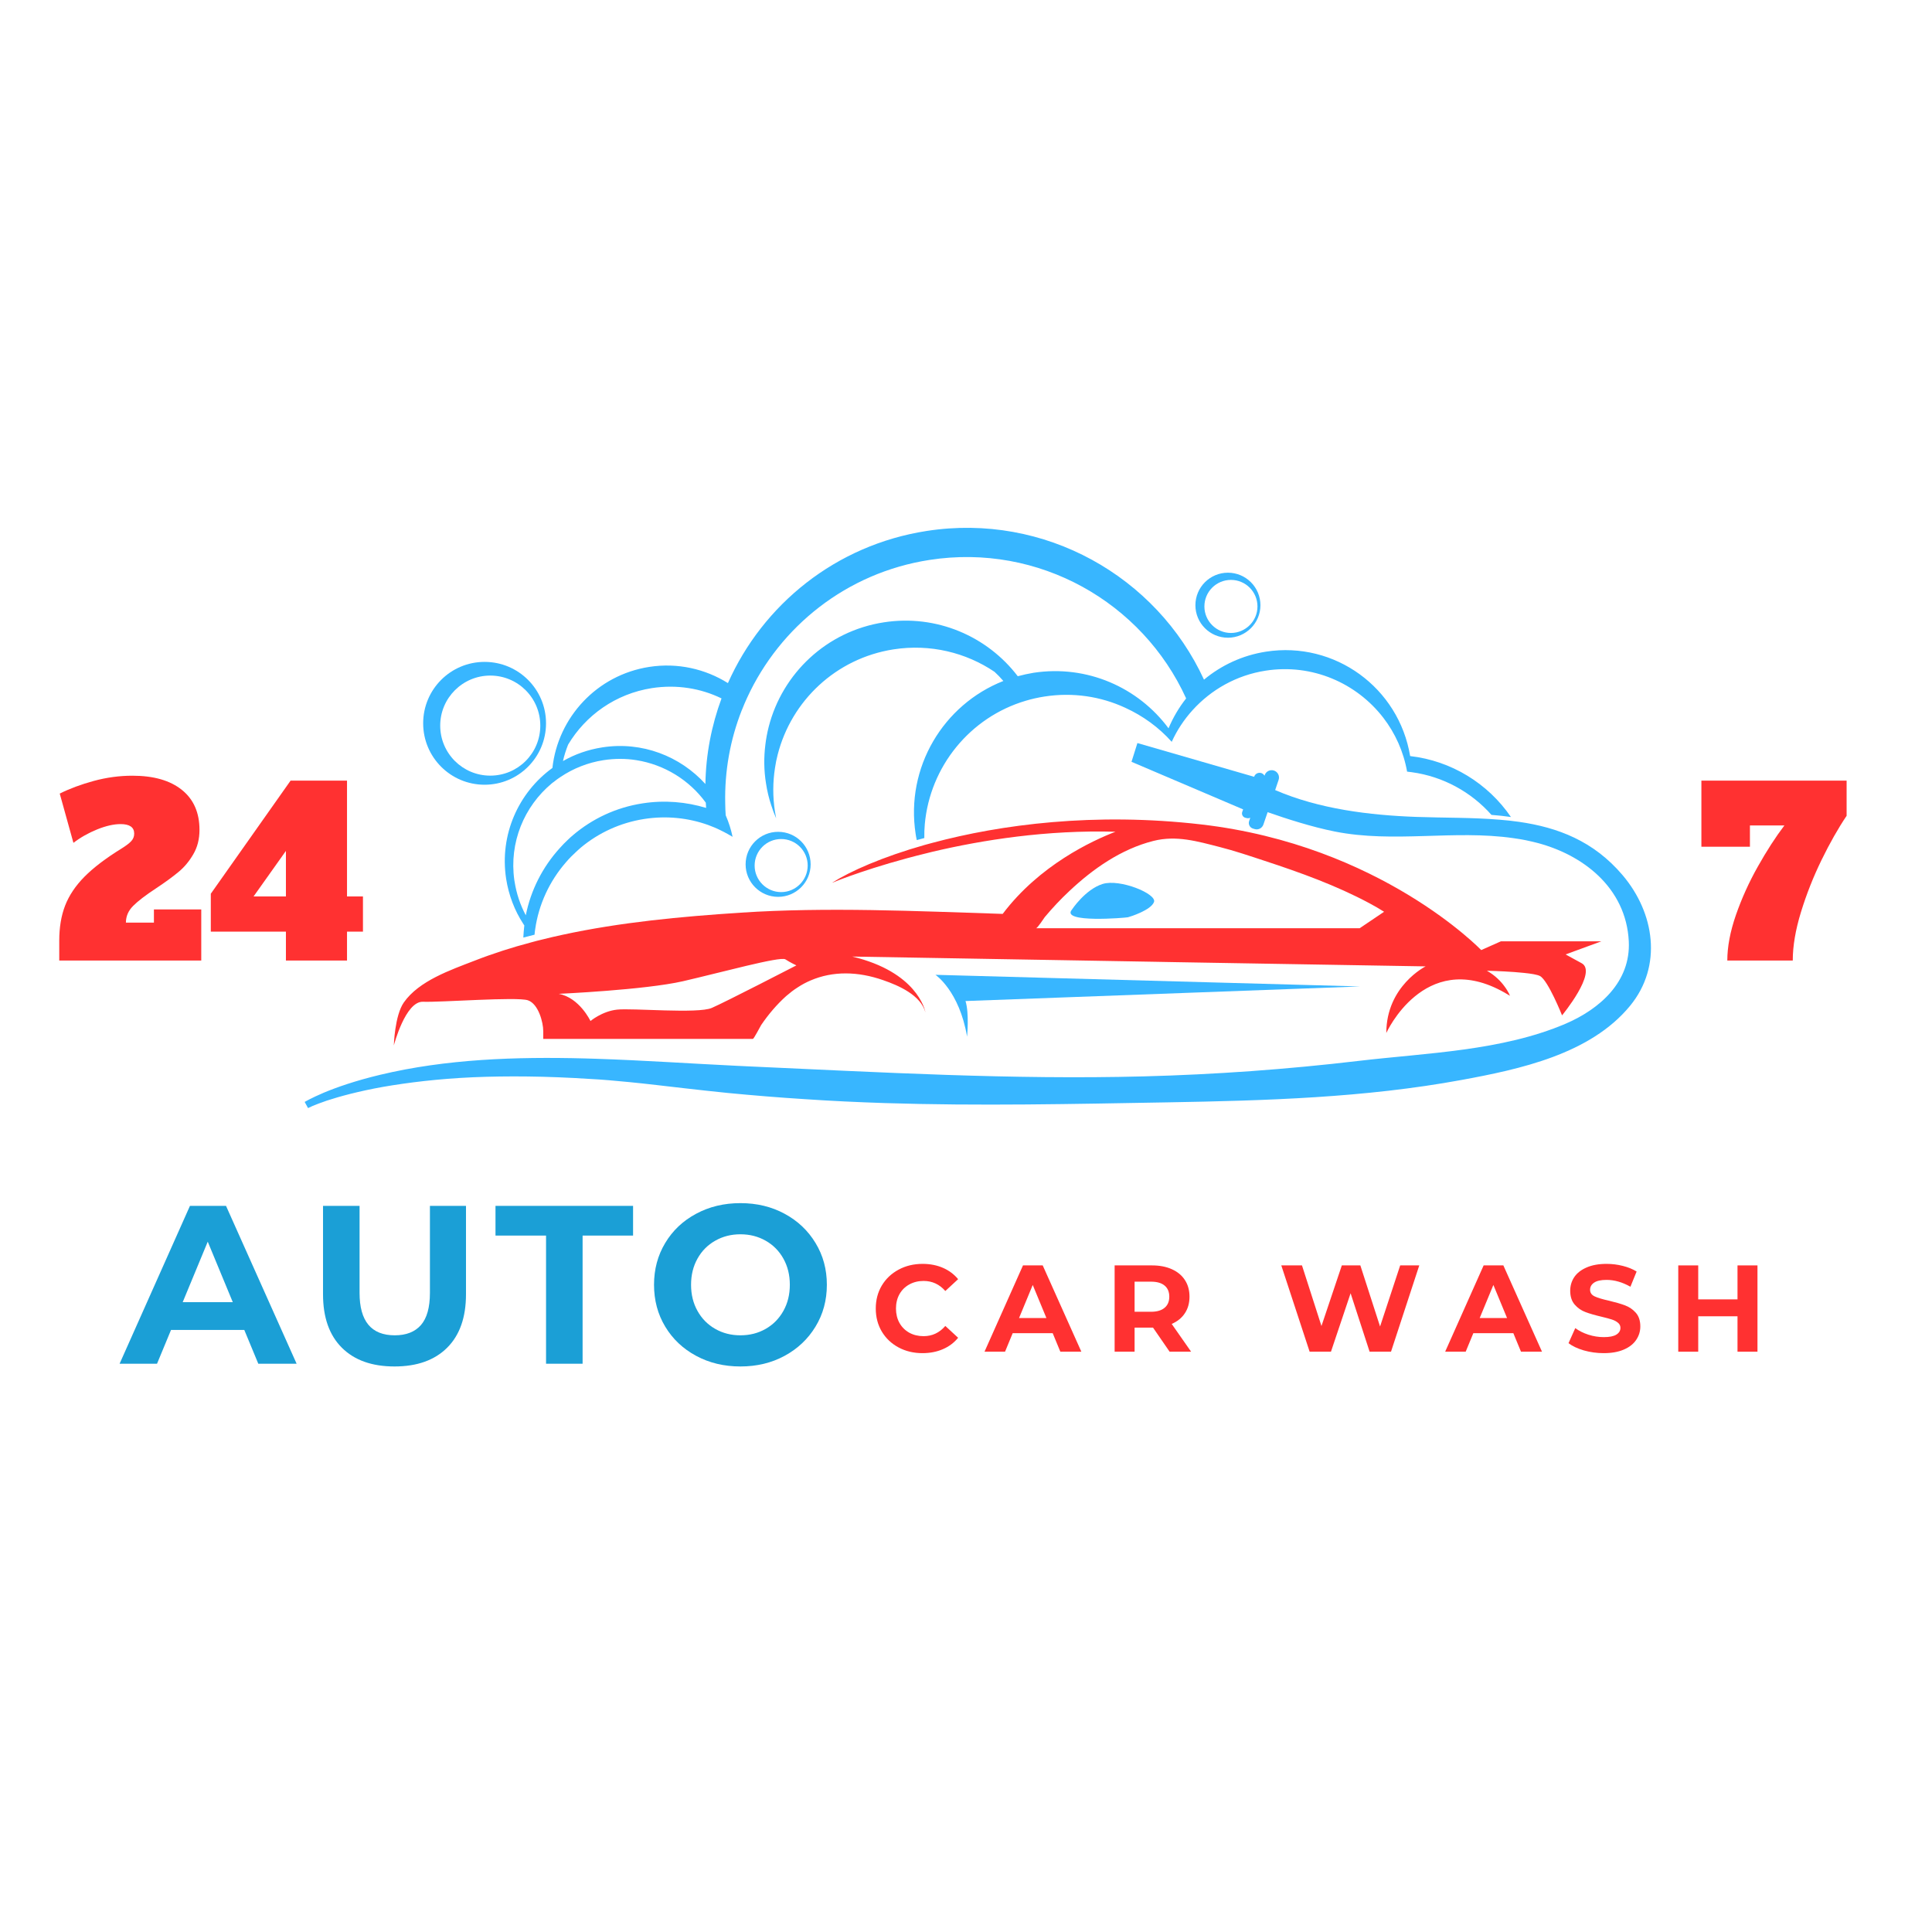 <svg version="1.0" preserveAspectRatio="xMidYMid meet" height="500" viewBox="0 0 375 375" zoomAndPan="magnify" width="500" xmlns:xlink="http://www.w3.org/1999/xlink" xmlns="http://www.w3.org/2000/svg"><defs><g></g><clipPath id="c8674fcdf3"><path clip-rule="nonzero" d="M 59.137 144 L 321 144 L 321 215.066 L 59.137 215.066 Z M 59.137 144"></path></clipPath></defs><g fill-opacity="1" fill="#1b9fd6"><g transform="translate(23.604, 264.699)"><g><path d="M 23.812 -6.562 L 9.594 -6.562 L 6.875 0 L -0.391 0 L 13.266 -30.641 L 20.266 -30.641 L 33.969 0 L 26.531 0 Z M 21.578 -11.953 L 16.719 -23.688 L 11.859 -11.953 Z M 21.578 -11.953"></path></g></g></g><g fill-opacity="1" fill="#1b9fd6"><g transform="translate(59.323, 264.699)"><g><path d="M 17.25 0.531 C 12.875 0.531 9.469 -0.68 7.031 -3.109 C 4.594 -5.535 3.375 -8.992 3.375 -13.484 L 3.375 -30.641 L 10.469 -30.641 L 10.469 -13.75 C 10.469 -8.258 12.742 -5.516 17.297 -5.516 C 19.516 -5.516 21.207 -6.176 22.375 -7.5 C 23.539 -8.832 24.125 -10.914 24.125 -13.75 L 24.125 -30.641 L 31.125 -30.641 L 31.125 -13.484 C 31.125 -8.992 29.906 -5.535 27.469 -3.109 C 25.031 -0.68 21.625 0.531 17.25 0.531 Z M 17.25 0.531"></path></g></g></g><g fill-opacity="1" fill="#1b9fd6"><g transform="translate(96.004, 264.699)"><g><path d="M 9.984 -24.875 L 0.172 -24.875 L 0.172 -30.641 L 26.875 -30.641 L 26.875 -24.875 L 17.078 -24.875 L 17.078 0 L 9.984 0 Z M 9.984 -24.875"></path></g></g></g><g fill-opacity="1" fill="#1b9fd6"><g transform="translate(125.243, 264.699)"><g><path d="M 18.469 0.531 C 15.289 0.531 12.426 -0.156 9.875 -1.531 C 7.32 -2.906 5.32 -4.797 3.875 -7.203 C 2.426 -9.609 1.703 -12.316 1.703 -15.328 C 1.703 -18.328 2.426 -21.031 3.875 -23.438 C 5.32 -25.852 7.32 -27.742 9.875 -29.109 C 12.426 -30.484 15.289 -31.172 18.469 -31.172 C 21.656 -31.172 24.516 -30.484 27.047 -29.109 C 29.586 -27.742 31.586 -25.852 33.047 -23.438 C 34.516 -21.031 35.25 -18.328 35.25 -15.328 C 35.25 -12.316 34.516 -9.609 33.047 -7.203 C 31.586 -4.797 29.586 -2.906 27.047 -1.531 C 24.516 -0.156 21.656 0.531 18.469 0.531 Z M 18.469 -5.516 C 20.281 -5.516 21.914 -5.93 23.375 -6.766 C 24.832 -7.598 25.977 -8.758 26.812 -10.25 C 27.645 -11.738 28.062 -13.43 28.062 -15.328 C 28.062 -17.223 27.645 -18.914 26.812 -20.406 C 25.977 -21.895 24.832 -23.051 23.375 -23.875 C 21.914 -24.707 20.281 -25.125 18.469 -25.125 C 16.664 -25.125 15.035 -24.707 13.578 -23.875 C 12.117 -23.051 10.973 -21.895 10.141 -20.406 C 9.305 -18.914 8.891 -17.223 8.891 -15.328 C 8.891 -13.43 9.305 -11.738 10.141 -10.25 C 10.973 -8.758 12.117 -7.598 13.578 -6.766 C 15.035 -5.93 16.664 -5.516 18.469 -5.516 Z M 18.469 -5.516"></path></g></g></g><g fill-opacity="1" fill="#ff3131"><g transform="translate(169.049, 262.364)"><g><path d="M 10 0.281 C 8.289 0.281 6.742 -0.086 5.359 -0.828 C 3.984 -1.566 2.898 -2.594 2.109 -3.906 C 1.328 -5.227 0.938 -6.719 0.938 -8.375 C 0.938 -10.039 1.328 -11.531 2.109 -12.844 C 2.898 -14.156 3.984 -15.18 5.359 -15.922 C 6.742 -16.672 8.301 -17.047 10.031 -17.047 C 11.477 -17.047 12.789 -16.789 13.969 -16.281 C 15.145 -15.77 16.129 -15.035 16.922 -14.078 L 14.438 -11.781 C 13.301 -13.082 11.895 -13.734 10.219 -13.734 C 9.188 -13.734 8.258 -13.504 7.438 -13.047 C 6.625 -12.598 5.988 -11.969 5.531 -11.156 C 5.082 -10.344 4.859 -9.414 4.859 -8.375 C 4.859 -7.344 5.082 -6.414 5.531 -5.594 C 5.988 -4.781 6.625 -4.145 7.438 -3.688 C 8.258 -3.238 9.188 -3.016 10.219 -3.016 C 11.895 -3.016 13.301 -3.676 14.438 -5 L 16.922 -2.703 C 16.129 -1.734 15.141 -0.992 13.953 -0.484 C 12.773 0.023 11.457 0.281 10 0.281 Z M 10 0.281"></path></g></g></g><g fill-opacity="1" fill="#ff3131"><g transform="translate(191.312, 262.364)"><g><path d="M 13.016 -3.594 L 5.25 -3.594 L 3.766 0 L -0.219 0 L 7.25 -16.75 L 11.078 -16.75 L 18.578 0 L 14.5 0 Z M 11.797 -6.531 L 9.141 -12.953 L 6.484 -6.531 Z M 11.797 -6.531"></path></g></g></g><g fill-opacity="1" fill="#ff3131"><g transform="translate(214.365, 262.364)"><g><path d="M 12.656 0 L 9.438 -4.672 L 5.859 -4.672 L 5.859 0 L 1.984 0 L 1.984 -16.75 L 9.234 -16.75 C 10.723 -16.75 12.016 -16.5 13.109 -16 C 14.203 -15.508 15.039 -14.812 15.625 -13.906 C 16.219 -13 16.516 -11.922 16.516 -10.672 C 16.516 -9.43 16.211 -8.359 15.609 -7.453 C 15.016 -6.555 14.164 -5.867 13.062 -5.391 L 16.828 0 Z M 12.594 -10.672 C 12.594 -11.617 12.285 -12.344 11.672 -12.844 C 11.066 -13.344 10.188 -13.594 9.031 -13.594 L 5.859 -13.594 L 5.859 -7.75 L 9.031 -7.75 C 10.188 -7.75 11.066 -8.004 11.672 -8.516 C 12.285 -9.023 12.594 -9.742 12.594 -10.672 Z M 12.594 -10.672"></path></g></g></g><g fill-opacity="1" fill="#ff3131"><g transform="translate(236.676, 262.364)"><g></g></g></g><g fill-opacity="1" fill="#ff3131"><g transform="translate(248.167, 262.364)"><g><path d="M 27.312 -16.75 L 21.828 0 L 17.672 0 L 13.984 -11.344 L 10.172 0 L 6.031 0 L 0.531 -16.75 L 4.547 -16.75 L 8.328 -4.984 L 12.281 -16.75 L 15.875 -16.75 L 19.703 -4.891 L 23.609 -16.75 Z M 27.312 -16.75"></path></g></g></g><g fill-opacity="1" fill="#ff3131"><g transform="translate(280.723, 262.364)"><g><path d="M 13.016 -3.594 L 5.25 -3.594 L 3.766 0 L -0.219 0 L 7.25 -16.75 L 11.078 -16.75 L 18.578 0 L 14.5 0 Z M 11.797 -6.531 L 9.141 -12.953 L 6.484 -6.531 Z M 11.797 -6.531"></path></g></g></g><g fill-opacity="1" fill="#ff3131"><g transform="translate(303.776, 262.364)"><g><path d="M 7.5 0.281 C 6.164 0.281 4.879 0.102 3.641 -0.25 C 2.41 -0.613 1.422 -1.082 0.672 -1.656 L 1.984 -4.578 C 2.703 -4.047 3.555 -3.617 4.547 -3.297 C 5.535 -2.984 6.523 -2.828 7.516 -2.828 C 8.617 -2.828 9.43 -2.988 9.953 -3.312 C 10.484 -3.645 10.75 -4.082 10.75 -4.625 C 10.75 -5.02 10.594 -5.348 10.281 -5.609 C 9.969 -5.879 9.566 -6.094 9.078 -6.25 C 8.598 -6.406 7.941 -6.582 7.109 -6.781 C 5.828 -7.082 4.781 -7.383 3.969 -7.688 C 3.156 -7.988 2.457 -8.473 1.875 -9.141 C 1.289 -9.816 1 -10.711 1 -11.828 C 1 -12.797 1.258 -13.676 1.781 -14.469 C 2.312 -15.258 3.109 -15.883 4.172 -16.344 C 5.234 -16.812 6.531 -17.047 8.062 -17.047 C 9.133 -17.047 10.18 -16.914 11.203 -16.656 C 12.223 -16.406 13.117 -16.039 13.891 -15.562 L 12.688 -12.609 C 11.133 -13.492 9.586 -13.938 8.047 -13.938 C 6.961 -13.938 6.16 -13.758 5.641 -13.406 C 5.117 -13.051 4.859 -12.586 4.859 -12.016 C 4.859 -11.441 5.156 -11.016 5.75 -10.734 C 6.352 -10.453 7.27 -10.176 8.5 -9.906 C 9.77 -9.602 10.812 -9.301 11.625 -9 C 12.445 -8.695 13.148 -8.219 13.734 -7.562 C 14.316 -6.906 14.609 -6.02 14.609 -4.906 C 14.609 -3.945 14.336 -3.07 13.797 -2.281 C 13.266 -1.488 12.461 -0.863 11.391 -0.406 C 10.328 0.051 9.031 0.281 7.5 0.281 Z M 7.5 0.281"></path></g></g></g><g fill-opacity="1" fill="#ff3131"><g transform="translate(323.765, 262.364)"><g><path d="M 17.359 -16.75 L 17.359 0 L 13.484 0 L 13.484 -6.875 L 5.859 -6.875 L 5.859 0 L 1.984 0 L 1.984 -16.75 L 5.859 -16.75 L 5.859 -10.156 L 13.484 -10.156 L 13.484 -16.75 Z M 17.359 -16.75"></path></g></g></g><g fill-opacity="1" fill="#ff3131"><g transform="translate(347.834, 262.364)"><g></g></g></g><path fill-rule="nonzero" fill-opacity="1" d="M 306.992 186.957 C 303.879 185.254 303.879 185.254 303.879 185.254 L 310.824 182.711 L 291.32 182.711 L 287.504 184.41 C 287.504 184.41 268 164.066 233.203 160.027 C 212.473 157.625 194.254 160.027 180.949 163.605 C 180.457 163.73 179.965 163.859 179.488 164 C 171.254 166.336 165.023 169.105 161.477 171.359 C 162.242 171.043 169.281 168.184 179.871 165.605 C 180.25 165.512 180.633 165.414 181.016 165.32 C 190.727 163.031 203.223 161.059 216.512 161.441 C 211.965 163.191 201.758 167.926 194.621 177.387 C 177.738 176.844 160.602 176.035 143.77 177.148 C 132.148 177.91 120.48 178.992 109.113 181.457 C 107.844 181.727 106.586 182.027 105.316 182.344 C 104.582 182.52 103.867 182.695 103.137 182.902 C 99.402 183.887 95.715 185.062 92.137 186.461 C 87.414 188.289 81.328 190.375 78.387 194.57 C 76.605 197.113 76.445 202.914 76.445 202.914 C 76.445 202.914 78.688 194.285 82.121 194.441 C 85.57 194.57 100.371 193.441 102.469 194.156 C 104.551 194.871 105.441 198.527 105.441 200.086 C 105.441 201.645 105.441 201.645 105.441 201.645 L 146.137 201.645 C 146.328 201.645 147.602 199.164 147.742 198.957 C 149.125 196.922 150.746 195 152.605 193.328 C 153.324 192.711 154.055 192.137 154.816 191.66 C 155.629 191.121 156.469 190.676 157.328 190.309 C 161.684 188.434 166.547 188.547 171.414 190.246 C 174.465 191.297 178.742 193.172 179.633 196.523 C 179.535 195.953 177.914 188.656 165.418 185.668 L 224.395 186.684 L 228.004 186.75 L 247.621 187.082 L 249.465 187.113 L 276.711 187.574 C 276.711 187.574 269.082 191.375 269.082 200.5 C 269.082 200.5 276.359 184.379 291.336 192.281 C 291.766 192.504 292.211 192.758 292.656 193.027 C 292.797 193.105 292.941 193.203 293.082 193.281 C 293.082 193.281 293.004 193.09 292.863 192.789 C 292.688 192.457 292.418 191.98 292.02 191.453 C 291.32 190.484 290.207 189.324 288.602 188.418 C 288.602 188.418 291.258 188.48 293.91 188.672 C 294.531 188.719 295.133 188.77 295.723 188.832 C 297.184 188.973 298.41 189.18 298.918 189.449 C 300.492 190.309 303.195 197.082 303.195 197.082 C 303.195 197.082 310.141 188.656 306.992 186.957 Z M 138.156 195.637 C 135.469 196.812 122.676 195.637 119.766 195.969 C 116.855 196.285 114.613 198.18 114.613 198.18 C 114.613 198.18 112.484 193.648 108.445 192.902 C 108.445 192.902 125.152 192.152 132.578 190.453 C 139.969 188.75 151.43 185.59 152.434 186.207 C 153.449 186.859 154.578 187.383 154.578 187.383 C 154.578 187.383 140.844 194.473 138.156 195.637 Z M 263.914 180.168 L 201.09 180.168 C 201.379 180.168 202.602 178.246 202.793 178.004 C 204.27 176.242 205.859 174.539 207.547 172.965 C 212.172 168.609 217.641 164.797 223.871 163.223 C 228.336 162.094 232.406 163.301 236.715 164.398 C 239.656 165.145 242.566 166.133 245.457 167.086 C 252.391 169.359 259.367 171.871 265.805 175.32 C 266.773 175.844 267.73 176.383 268.652 176.973 Z M 263.914 180.168" fill="#ff3131"></path><path fill-rule="nonzero" fill-opacity="1" d="M 181.57 189.211 C 181.57 189.211 186.211 192.328 187.707 201.215 C 187.707 201.215 188.152 196.699 187.406 194.301 L 263.992 191.469 Z M 181.57 189.211" fill="#38b6ff"></path><path fill-rule="nonzero" fill-opacity="1" d="M 214 171.582 C 210.629 172.648 208.055 176.559 208.055 176.559 C 205.812 179.215 218.48 178.148 218.941 178.039 C 219.387 177.926 223.426 176.656 223.996 175.066 C 224.539 173.492 217.371 170.52 214 171.582 Z M 214 171.582" fill="#38b6ff"></path><g clip-path="url(#c8674fcdf3)"><path fill-rule="nonzero" fill-opacity="1" d="M 316.387 195.238 C 308.68 204.617 294.992 207.543 283.656 209.625 C 264.898 213.074 245.746 213.629 226.715 213.965 C 208.371 214.281 190.074 214.695 171.73 214.105 C 166.453 213.934 161.27 213.691 156.199 213.344 C 151.129 213.027 146.168 212.613 141.352 212.152 C 138.461 211.863 135.613 211.547 132.848 211.23 C 129.176 210.816 125.613 210.371 122.148 210.035 C 119.527 209.781 116.953 209.543 114.441 209.418 C 106.125 208.875 98.496 208.812 91.738 209.098 C 84.984 209.402 79.133 210.133 74.348 210.961 C 69.578 211.816 65.906 212.82 63.445 213.629 C 62.219 214.043 61.297 214.41 60.68 214.664 C 60.105 214.918 59.789 215.078 59.789 215.078 L 59.137 213.883 C 59.137 213.883 59.422 213.711 60.074 213.375 C 60.695 213.059 61.617 212.613 62.855 212.086 C 65.32 211.055 69.023 209.75 73.84 208.605 C 86.605 205.555 100.055 205.094 113.52 205.441 C 114.25 205.457 114.996 205.477 115.727 205.508 C 124.914 205.809 134.105 206.445 143.055 206.875 C 143.609 206.906 144.148 206.922 144.707 206.953 C 144.93 206.969 145.152 206.969 145.359 206.984 C 170.871 208.129 196.402 209.594 221.965 208.926 C 235.922 208.559 249.863 207.559 263.723 205.918 C 276.918 204.363 291.461 203.996 303.848 198.719 C 310.539 195.855 316.531 190.547 316.148 182.727 C 315.641 172.281 307.137 165.652 297.551 163.398 C 297.359 163.348 297.168 163.301 296.98 163.27 C 295.898 163.016 294.801 162.824 293.719 162.68 C 282.164 161.027 270.543 163.684 259.066 161.395 C 254.598 160.504 249.625 158.898 246.047 157.641 L 245.219 160.059 C 244.98 160.742 244.25 161.125 243.566 160.934 L 243.234 160.836 C 242.598 160.664 242.246 159.996 242.453 159.375 L 242.676 158.723 C 242.453 158.82 242.215 158.852 241.961 158.785 L 241.707 158.723 C 241.23 158.598 240.945 158.07 241.117 157.594 L 241.293 157.102 L 219.625 147.867 L 220.77 144.227 L 243.422 150.773 L 243.438 150.742 C 243.629 150.172 244.25 149.867 244.84 150.059 C 245.109 150.156 245.316 150.348 245.441 150.57 L 245.473 150.457 C 245.727 149.727 246.523 149.312 247.285 149.566 C 248.035 149.82 248.43 150.633 248.176 151.379 L 247.508 153.352 C 256.047 157.039 265.805 158.23 274.914 158.562 C 280.336 158.754 285.789 158.66 291.066 159.105 C 292.336 159.199 293.594 159.344 294.848 159.52 C 302.336 160.598 309.297 163.207 314.957 169.883 C 321.141 177.18 322.762 187.48 316.387 195.238 Z M 316.387 195.238" fill="#38b6ff"></path></g><path fill-rule="nonzero" fill-opacity="1" d="M 273.707 146.754 C 271.512 133.465 259.066 124.418 245.746 126.484 C 241.133 127.199 237.031 129.141 233.695 131.922 C 224.477 111.875 202.777 99.508 179.887 103.055 C 162.191 105.789 148.062 117.359 141.289 132.59 C 136.902 129.84 131.543 128.598 126.043 129.441 C 115.824 131.016 108.305 139.266 107.223 149.059 C 100.641 153.828 96.922 162.016 98.242 170.582 C 98.75 173.793 99.895 176.75 101.562 179.309 C 101.629 179.406 101.707 179.531 101.77 179.629 C 101.77 179.691 101.754 179.723 101.754 179.785 C 101.676 180.5 101.609 181.25 101.578 181.98 C 102.293 181.789 103.027 181.598 103.758 181.422 C 103.773 181.09 103.82 180.773 103.867 180.438 C 104.551 175.527 106.684 170.996 109.863 167.355 C 110.48 166.625 111.164 165.941 111.863 165.305 C 112.152 165.02 112.469 164.766 112.77 164.492 C 116.172 161.664 120.367 159.691 125.059 158.961 C 129.367 158.293 133.594 158.754 137.426 160.121 C 138.238 160.426 139.031 160.742 139.793 161.125 C 140.289 161.363 140.781 161.617 141.258 161.887 C 141.574 162.062 141.875 162.238 142.195 162.426 C 141.895 160.996 141.449 159.613 140.891 158.324 C 140.875 158.309 140.875 158.262 140.859 158.246 C 140.797 157.484 140.781 156.719 140.766 155.957 C 140.621 149.645 141.75 143.527 143.961 137.898 C 143.992 137.836 144.008 137.773 144.039 137.723 C 144.34 136.961 144.66 136.199 145.008 135.449 C 151.367 121.637 164.289 111.176 180.426 108.68 C 201.648 105.391 221.742 116.914 230.23 135.562 C 228.832 137.328 227.688 139.281 226.812 141.363 C 220.945 133.449 211.027 128.996 200.613 130.586 C 199.566 130.762 198.547 130.984 197.547 131.254 C 191.648 123.527 181.824 119.203 171.555 120.793 C 160.395 122.512 151.844 130.762 149.207 141.062 C 149.062 141.652 148.918 142.254 148.809 142.875 C 148.711 143.43 148.617 144.004 148.555 144.559 C 148.25 147.008 148.266 149.504 148.68 152.047 C 148.902 153.508 149.238 154.926 149.699 156.309 C 149.969 157.164 150.27 157.977 150.621 158.77 C 150.637 158.754 150.637 158.754 150.637 158.738 C 150.555 158.324 150.477 157.93 150.414 157.5 C 149.969 154.605 150 151.762 150.43 149.027 C 150.555 148.152 150.73 147.293 150.953 146.453 C 153.609 136.07 162.207 127.789 173.445 126.039 C 180.57 124.945 187.484 126.66 193.031 130.395 C 193.637 130.953 194.207 131.539 194.75 132.176 C 183.082 136.77 175.738 148.965 177.723 161.855 C 177.785 162.254 177.852 162.664 177.945 163.062 C 178.422 162.922 178.914 162.793 179.41 162.664 C 179.391 161.742 179.426 160.852 179.504 159.965 C 180.504 148.836 188.23 139.219 199.121 136.008 C 200.297 135.656 201.504 135.387 202.746 135.195 C 208.262 134.34 213.664 135.18 218.402 137.375 C 221.82 138.934 224.922 141.172 227.43 143.988 C 228.449 141.746 229.816 139.68 231.469 137.852 C 235.062 133.879 239.988 131.047 245.68 130.172 C 254.695 128.773 263.309 132.574 268.508 139.328 C 270.797 142.301 272.418 145.848 273.117 149.773 C 273.422 149.805 273.738 149.836 274.039 149.887 C 280.082 150.711 285.551 153.715 289.492 158.168 C 290.762 158.262 292.02 158.406 293.273 158.582 C 288.809 152.047 281.672 147.66 273.707 146.754 Z M 124.758 155.926 C 119.559 156.719 114.949 158.93 111.211 162.109 C 110.879 162.379 110.562 162.68 110.242 162.984 C 109.672 163.523 109.113 164.082 108.59 164.684 C 105.316 168.309 103.027 172.777 102.055 177.656 C 100.992 175.668 100.242 173.461 99.879 171.105 L 99.832 170.836 C 98.797 163.508 101.754 156.516 107.078 152.078 C 107.223 151.969 107.332 151.855 107.477 151.777 C 107.906 151.426 108.352 151.094 108.828 150.789 C 111.246 149.168 114.074 148.023 117.141 147.547 C 119.32 147.215 121.449 147.215 123.516 147.547 C 128.953 148.406 133.801 151.41 136.996 155.797 C 137.012 156.133 137.027 156.48 137.059 156.816 C 133.18 155.641 129 155.273 124.758 155.926 Z M 136.918 152.176 C 132.035 146.785 124.629 143.859 116.902 145.066 C 114.137 145.496 111.578 146.402 109.273 147.723 C 109.512 146.625 109.863 145.562 110.273 144.527 C 113.676 138.836 119.496 134.656 126.551 133.559 C 131.336 132.828 136.012 133.59 140.047 135.562 C 138.109 140.809 137.012 146.402 136.918 152.176 Z M 136.918 152.176" fill="#38b6ff"></path><path fill-rule="nonzero" fill-opacity="1" d="M 151.035 161.457 C 147.551 161.457 144.723 164.285 144.723 167.77 C 144.723 171.25 147.551 174.078 151.035 174.078 C 154.516 174.078 157.344 171.25 157.344 167.77 C 157.344 164.285 154.531 161.457 151.035 161.457 Z M 151.621 173.156 C 148.793 173.156 146.473 170.852 146.473 168.008 C 146.473 165.16 148.777 162.855 151.621 162.855 C 154.469 162.855 156.773 165.16 156.773 168.008 C 156.758 170.852 154.449 173.156 151.621 173.156 Z M 151.621 173.156" fill="#38b6ff"></path><path fill-rule="nonzero" fill-opacity="1" d="M 238.336 111.16 C 234.855 111.16 232.027 113.992 232.027 117.473 C 232.027 120.953 234.855 123.781 238.336 123.781 C 241.816 123.781 244.648 120.953 244.648 117.473 C 244.648 113.992 241.832 111.16 238.336 111.16 Z M 238.926 122.859 C 236.094 122.859 233.773 120.555 233.773 117.711 C 233.773 114.863 236.078 112.559 238.926 112.559 C 241.77 112.559 244.074 114.863 244.074 117.711 C 244.074 120.555 241.754 122.859 238.926 122.859 Z M 238.926 122.859" fill="#38b6ff"></path><path fill-rule="nonzero" fill-opacity="1" d="M 94.059 128.473 C 87.465 128.473 82.137 133.812 82.137 140.395 C 82.137 146.992 87.48 152.316 94.059 152.316 C 100.641 152.316 105.984 146.977 105.984 140.395 C 105.984 133.797 100.641 128.473 94.059 128.473 Z M 95.156 150.551 C 89.801 150.551 85.445 146.211 85.445 140.84 C 85.445 135.469 89.816 131.129 95.156 131.129 C 100.531 131.129 104.871 135.469 104.871 140.84 C 104.871 146.211 100.531 150.551 95.156 150.551 Z M 95.156 150.551" fill="#38b6ff"></path><g fill-opacity="1" fill="#ff3131"><g transform="translate(10.97, 186.44)"><g><path d="M 0.531 -3.859 C 0.531 -6.43 0.91 -8.703 1.672 -10.672 C 2.441 -12.648 3.691 -14.516 5.422 -16.266 C 7.16 -18.023 9.555 -19.848 12.609 -21.734 C 13.516 -22.297 14.148 -22.781 14.516 -23.188 C 14.891 -23.594 15.078 -24.078 15.078 -24.641 C 15.078 -25.867 14.195 -26.484 12.438 -26.484 C 11.113 -26.484 9.598 -26.141 7.891 -25.453 C 6.191 -24.766 4.656 -23.895 3.281 -22.844 L 0.625 -32.406 C 2.539 -33.363 4.738 -34.18 7.219 -34.859 C 9.707 -35.535 12.207 -35.875 14.719 -35.875 C 18.852 -35.875 22.055 -34.957 24.328 -33.125 C 26.609 -31.301 27.75 -28.711 27.75 -25.359 C 27.75 -23.566 27.348 -21.988 26.547 -20.625 C 25.754 -19.258 24.797 -18.113 23.672 -17.188 C 22.555 -16.258 21.098 -15.195 19.297 -14 C 17.297 -12.688 15.82 -11.555 14.875 -10.609 C 13.938 -9.672 13.469 -8.586 13.469 -7.359 L 18.906 -7.359 L 18.906 -9.922 L 28.094 -9.922 L 28.094 0 L 0.531 0 Z M 0.531 -3.859"></path></g></g></g><g fill-opacity="1" fill="#ff3131"><g transform="translate(40.106, 186.44)"><g><path d="M 15.391 0 L 15.391 -5.609 L 0.812 -5.609 L 0.812 -12.969 L 16.297 -34.922 L 27.25 -34.922 L 27.25 -12.438 L 30.344 -12.438 L 30.344 -5.609 L 27.25 -5.609 L 27.25 0 Z M 9.109 -12.438 L 15.391 -12.438 L 15.391 -21.281 Z M 9.109 -12.438"></path></g></g></g><g fill-opacity="1" fill="#ff3131"><g transform="translate(329.786, 186.44)"><g><path d="M 5.484 0 C 5.484 -2.664 6.039 -5.613 7.156 -8.844 C 8.281 -12.07 9.695 -15.203 11.406 -18.234 C 13.113 -21.273 14.832 -23.938 16.562 -26.219 L 9.875 -26.219 L 9.875 -22.094 L 0.453 -22.094 L 0.453 -34.922 L 28.641 -34.922 L 28.641 -28.094 C 26.992 -25.645 25.367 -22.781 23.766 -19.5 C 22.172 -16.227 20.844 -12.863 19.781 -9.406 C 18.719 -5.945 18.188 -2.812 18.188 0 Z M 5.484 0"></path></g></g></g></svg>